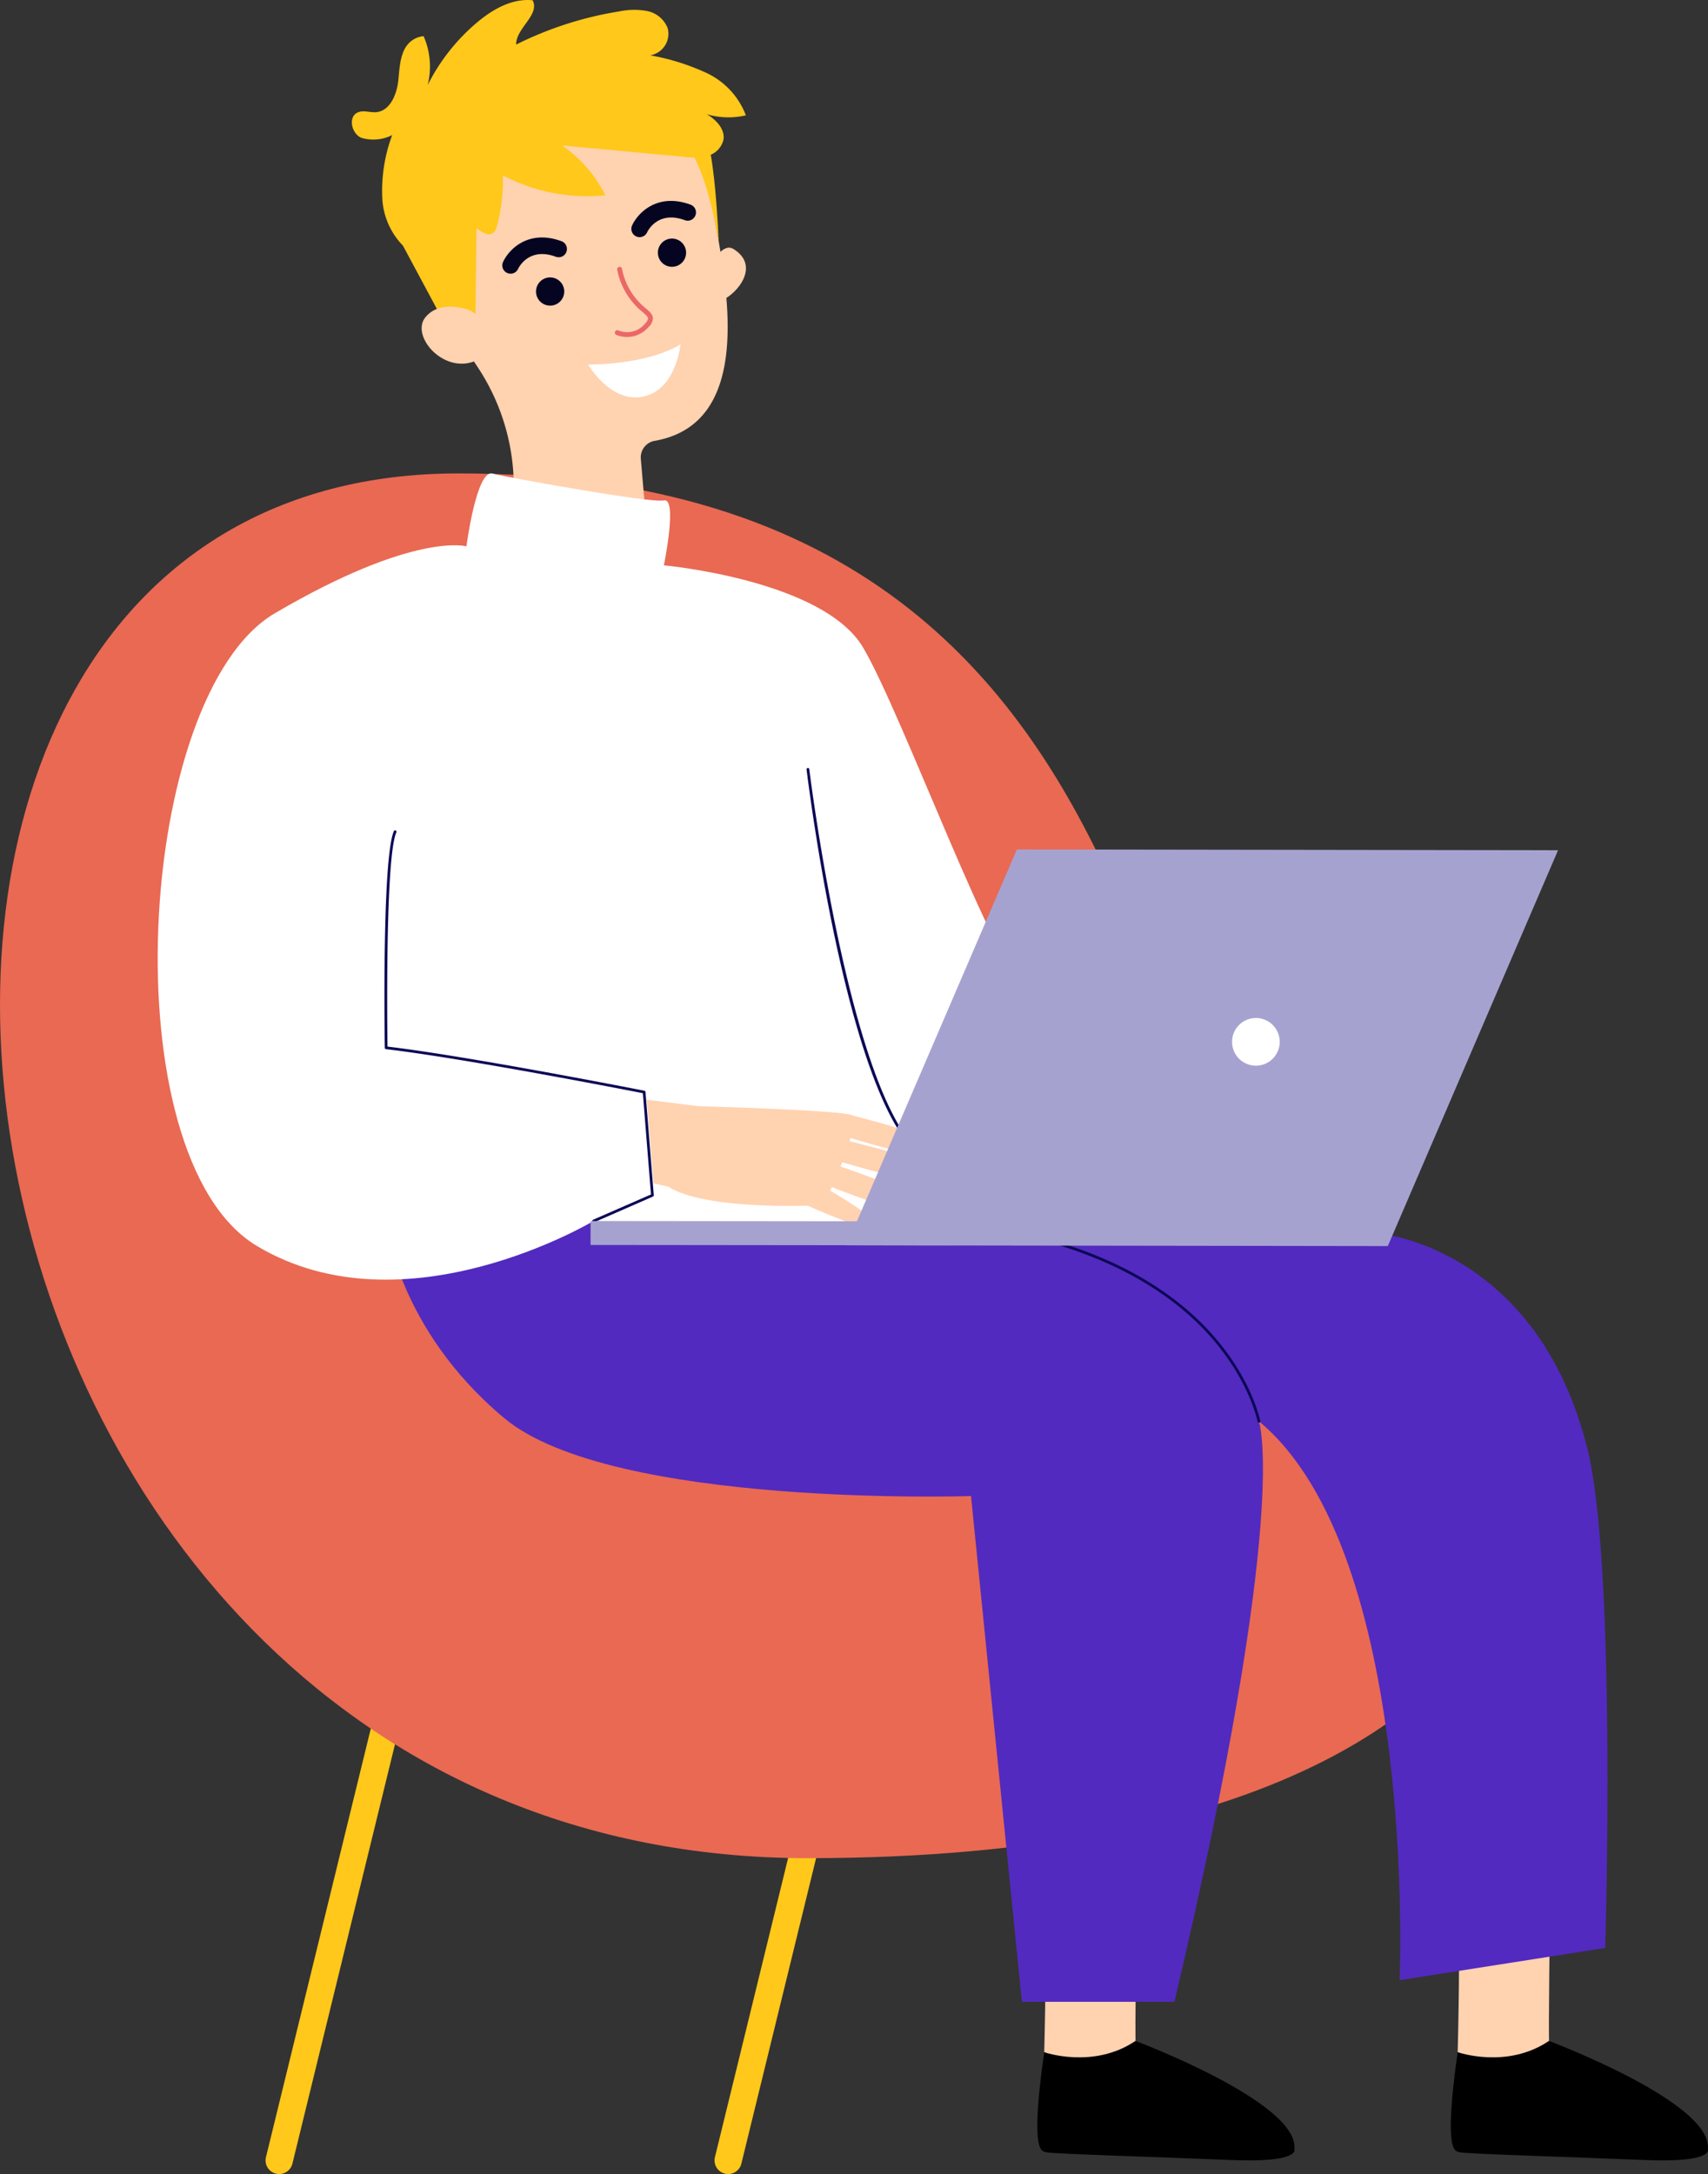 <svg xmlns="http://www.w3.org/2000/svg" width="199.744" height="254.158" viewBox="0 0 199.744 254.158">
  <rect x="0" y="0" width="199.744" height="254.158" fill="#333333" stroke="none"/>
  <g id="Group_1749" data-name="Group 1749" transform="translate(-1071.197 -399.455)">
    <path id="Path_21714" data-name="Path 21714" d="M746.384,1542.9a1.593,1.593,0,0,1-1.547-1.97l9.332-38.135a1.592,1.592,0,0,1,3.092.757l-9.332,38.135a1.592,1.592,0,0,1-1.545,1.213" transform="translate(409.968 -889.287)" fill="#ffc81a"/>
    <path id="Path_21715" data-name="Path 21715" d="M562.877,1500a1.593,1.593,0,0,1-1.547-1.97l13.539-55.328a1.592,1.592,0,0,1,3.092.756l-13.539,55.329a1.593,1.593,0,0,1-1.545,1.213" transform="translate(540.97 -846.387)" fill="#ffc81a"/>
    <path id="Path_21716" data-name="Path 21716" d="M506.355,951.124c93.258,0,75.337,95.909,104.725,94.261s43.023,67.626-63.855,67.626-126.7-161.887-40.871-161.887" transform="translate(618.456 -496.325)" fill="#e96953"/>
    <path id="Path_21717" data-name="Path 21717" d="M1059.117,1534.037s-.228,15.831-.1,16.058-1.156,2.208-1.156,2.208l-4.994.895-4.557-2.1s.4-14.718-.075-17.039,10.886-.026,10.886-.026" transform="translate(193.357 -911.733)" fill="#ffd2b0"/>
    <path id="Path_21718" data-name="Path 21718" d="M1046.526,1592.917s5.756,2.014,10.675-1.318c0,0,19.165,7.183,18.58,12.645,0,0,.816,1.628-7.488,1.276s-21.209-.721-21.555-.913-1.971.686-.213-11.69" transform="translate(195.138 -953.548)"/>
    <path id="Path_21719" data-name="Path 21719" d="M890.117,1534.037s-.228,15.831-.1,16.058-1.155,2.208-1.155,2.208l-4.994.895-4.557-2.1s.4-14.718-.075-17.039,10.886-.026,10.886-.026" transform="translate(314.004 -911.733)" fill="#ffd2b0"/>
    <path id="Path_21720" data-name="Path 21720" d="M877.526,1592.917s5.755,2.014,10.676-1.318c0,0,19.165,7.183,18.58,12.645,0,0,.816,1.628-7.488,1.276s-21.208-.721-21.554-.913-1.972.686-.213-11.69" transform="translate(315.783 -953.548)"/>
    <path id="Path_21721" data-name="Path 21721" d="M744.037,860.61s1.191-2.32,2.42-1.567c3.133,1.922.57,5.125-1.281,5.98Z" transform="translate(410.505 -430.483)" fill="#ffd2b0"/>
    <path id="Path_21722" data-name="Path 21722" d="M654.786,795.746l-.017.005c-.017-.228-.033-.456-.059-.684A17.729,17.729,0,1,0,621.8,805.994c2.091,3.94,3.92,7.306,5.767,10.068a25.324,25.324,0,0,1,4.16,15.523l-.245,4.316c11.469,4.56,15.812-1.351,15.812-1.351l-.666-7.8a1.968,1.968,0,0,1,1.629-2.1l.019,0c13.329-2.37,7.187-22.854,6.514-28.9" transform="translate(499.51 -373.661)" fill="#ffd2b0"/>
    <path id="Path_21723" data-name="Path 21723" d="M675.117,872.506a1.65,1.65,0,1,0-1.458,1.823,1.65,1.65,0,0,0,1.458-1.823" transform="translate(462.055 -439.153)" fill="#050521"/>
    <path id="Path_21724" data-name="Path 21724" d="M724.929,856.64a1.65,1.65,0,1,0-1.458,1.823,1.65,1.65,0,0,0,1.458-1.823" transform="translate(426.494 -427.827)" fill="#050521"/>
    <path id="Path_21725" data-name="Path 21725" d="M659.121,858.957a.967.967,0,0,1-.985-1.364c.671-1.463,2.961-3.854,6.837-2.428a.967.967,0,1,1-.668,1.815c-3.182-1.173-4.362,1.312-4.411,1.419a.968.968,0,0,1-.773.558" transform="translate(471.892 -427.51)" fill="#050521"/>
    <path id="Path_21726" data-name="Path 21726" d="M711.869,844.019a.967.967,0,0,1-.985-1.364c.671-1.463,2.962-3.854,6.837-2.428a.967.967,0,0,1-.669,1.815c-3.182-1.173-4.362,1.312-4.41,1.418a.967.967,0,0,1-.773.558" transform="translate(434.235 -416.846)" fill="#050521"/>
    <path id="Path_21727" data-name="Path 21727" d="M614.709,840l6.107,11.389,3.132-1,.211-15.591Z" transform="translate(502.83 -413.284)" fill="#ffc81a"/>
    <path id="Path_21728" data-name="Path 21728" d="M631.81,884.358a2.633,2.633,0,0,0-1.51-1.09c-1.271-.355-3.476-.652-4.787.987-1.924,2.405,3.068,7.658,7.055,4.328,0,0,1.093-1.366-.757-4.224" transform="translate(495.421 -447.685)" fill="#ffd2b0"/>
    <path id="Path_21729" data-name="Path 21729" d="M707.2,874.426a3.3,3.3,0,0,1-3,.244.287.287,0,0,1,.247-.518,2.692,2.692,0,0,0,3.139-.811,1.011,1.011,0,0,0,.331-.6c-.013-.2-.275-.423-.638-.737a8.444,8.444,0,0,1-2.962-4.926.287.287,0,0,1,.558-.136,7.83,7.83,0,0,0,2.779,4.627c.451.389.807.7.836,1.132a1.433,1.433,0,0,1-.473,1.021,3.809,3.809,0,0,1-.815.706" transform="translate(439.061 -436.071)" fill="#ea6868"/>
    <path id="Path_21730" data-name="Path 21730" d="M693.133,900.769s6.782.078,10.8-2.368c0,0-.48,5.262-4.322,6.1s-6.479-3.737-6.479-3.737" transform="translate(446.845 -458.688)" fill="#fff"/>
    <path id="Path_21731" data-name="Path 21731" d="M730.616,810.487s2.729,1.5,4.541,12.122c0,0-.465-12.017-1.937-13.182s-2.6,1.06-2.6,1.06" transform="translate(420.086 -394.929)" fill="#ffc81a"/>
    <path id="Path_21732" data-name="Path 21732" d="M600.14,781.209a18.534,18.534,0,0,1,1.135-7.719,4.9,4.9,0,0,1-3.636.308c-1.135-.522-1.539-2.438-.4-2.953.662-.3,1.433.027,2.157-.034,1.65-.14,2.431-2.106,2.6-3.754s.215-3.554,1.521-4.573a2.761,2.761,0,0,1,1.432-.561,8.844,8.844,0,0,1,.477,5.719,23.162,23.162,0,0,1,5.725-7.281c1.846-1.563,4.143-2.884,6.549-2.633.877,1.715-1.955,3.255-1.93,5.18a41.642,41.642,0,0,1,12.062-3.879,8.342,8.342,0,0,1,3.255-.044,3.261,3.261,0,0,1,2.407,2.008,2.555,2.555,0,0,1-2.037,3.171,26.722,26.722,0,0,1,6.589,2.066,9,9,0,0,1,4.591,4.949,8.981,8.981,0,0,1-4.572-.129c1.095.643,2.16,1.746,1.95,3a2.569,2.569,0,0,1-1.9,1.878,7.551,7.551,0,0,1-2.8.09L621.147,774.7a15.646,15.646,0,0,1,5.062,5.827,21.227,21.227,0,0,1-11.987-2.326,21.1,21.1,0,0,1-.68,5.854,1.565,1.565,0,0,1-.407.817c-.783.683-1.8-.481-2.737-.924-1.152-.544-2.52.111-3.478.951-1.652,1.448-2.621,3.235-4.56,1.33a8.542,8.542,0,0,1-2.22-5.019" transform="translate(515.786 -358.241)" fill="#ffc81a"/>
    <path id="Path_21733" data-name="Path 21733" d="M726.457,1235.517s18.542,1.5,24.49,25.125c3.456,13.728,2.1,58.427,2.1,58.427L729,1322.841s2.158-49.953-16.463-65.347c0,0,3.77,10.146-9.874,67.873H684.824l-5.948-59.126s-41.983,1.4-54.578-9.1-13.858-23.057-13.858-23.057l59.341-9.019Z" transform="translate(505.878 -691.889)" fill="#522abf"/>
    <path id="Path_21734" data-name="Path 21734" d="M553.294,959.654s1.166-8.98,3.032-8.513,18.426,3.478,20.059,3.139,0,7.59,0,7.59,18.642,1.7,23.307,9.627,15.514,38.045,19.479,40.611,11.792,9.7,11.792,9.7l-32.251,18.141-30.55-1.43s-22.1,13.244-39.358,2.932-14.228-64.425,2.1-73.987,22.391-7.814,22.391-7.814" transform="translate(572.451 -496.325)" fill="#fff"/>
    <path id="Path_21735" data-name="Path 21735" d="M796.934,1117.54a.161.161,0,0,1-.064-.013c-9.264-4.046-14.248-44.169-14.455-45.875a.159.159,0,0,1,.139-.177.154.154,0,0,1,.177.139c.051.416,5.169,41.649,14.266,45.623a.159.159,0,0,1-.064.3" transform="translate(383.108 -582.239)" fill="#0b0755"/>
    <path id="Path_21736" data-name="Path 21736" d="M634.331,1142.789a.159.159,0,0,1-.064-.3l6.779-2.962-.95-11.837c-1.692-.332-20.91-4.083-30.038-5.148a.16.16,0,0,1-.141-.156c-.014-.9-.334-22.186,1.063-25.331a.159.159,0,0,1,.291.129c-1.312,2.951-1.064,23.173-1.037,25.057,9.576,1.134,29.837,5.119,30.042,5.16a.158.158,0,0,1,.128.143l.969,12.07a.157.157,0,0,1-.094.158l-6.882,3.008a.161.161,0,0,1-.064.013" transform="translate(506.28 -600.432)" fill="#0b0755"/>
    <path id="Path_21737" data-name="Path 21737" d="M871.843,1279.9a.16.16,0,0,1-.156-.13c-.009-.052-1.036-5.252-6.2-10.685-4.772-5.017-14.153-11.265-31.748-12.537a.159.159,0,0,1-.147-.171.163.163,0,0,1,.17-.147c17.71,1.28,27.161,7.587,31.971,12.652,5.223,5.5,6.26,10.777,6.27,10.83a.159.159,0,0,1-.127.186l-.029,0" transform="translate(346.576 -714.134)" fill="#0b0755"/>
    <path id="Path_21738" data-name="Path 21738" d="M725.947,1209.673s.463.013,1.241.037c3.829.12,15.283.514,16.612.982,1.6.563-3.214,10.557-3.214,10.557s-13.765.754-18.194-2.2,3.556-9.376,3.556-9.376" transform="translate(426.913 -680.898)" fill="#ffd2b0"/>
    <path id="Path_21739" data-name="Path 21739" d="M782.971,1245.563s7.677,3.473,8.357,2.715-6.012-4.635-6.012-4.635Z" transform="translate(382.711 -705.149)" fill="#ffd2b0"/>
    <path id="Path_21740" data-name="Path 21740" d="M790.28,1235.454s11.367,4.677,12.227,3.106-11.719-5.629-11.719-5.629Z" transform="translate(377.493 -697.502)" fill="#ffd2b0"/>
    <path id="Path_21741" data-name="Path 21741" d="M795.563,1225.737s11.732,3.665,12.452,2.026-12.167-4.584-12.167-4.584Z" transform="translate(373.722 -690.54)" fill="#ffd2b0"/>
    <path id="Path_21742" data-name="Path 21742" d="M797.642,1215.409s10.959,3.579,11.644,1.936-11.359-4.494-11.359-4.494Z" transform="translate(372.237 -683.167)" fill="#ffd2b0"/>
    <path id="Path_21743" data-name="Path 21743" d="M725.733,1208.118l-8.648-1.083.8,9.777,4.449,1Z" transform="translate(429.745 -679.015)" fill="#ffd2b0"/>
    <path id="Path_21744" data-name="Path 21744" d="M881.978,1104.873l-63.29-.089-19.91,46.278,63.29.089Z" transform="translate(371.427 -606.021)" fill="#a6a2d0"/>
    <rect id="Rectangle_2677" data-name="Rectangle 2677" width="2.801" height="42.372" transform="matrix(0.001, -1, 1, 0.001, 1140.258, 544.999)" fill="#a6a2d0"/>
    <path id="Path_21745" data-name="Path 21745" d="M956.33,1176.45a2.786,2.786,0,1,1,2.8,2.771,2.786,2.786,0,0,1-2.8-2.771" transform="translate(258.953 -655.182)" fill="#fff"/>
  </g>
</svg>
